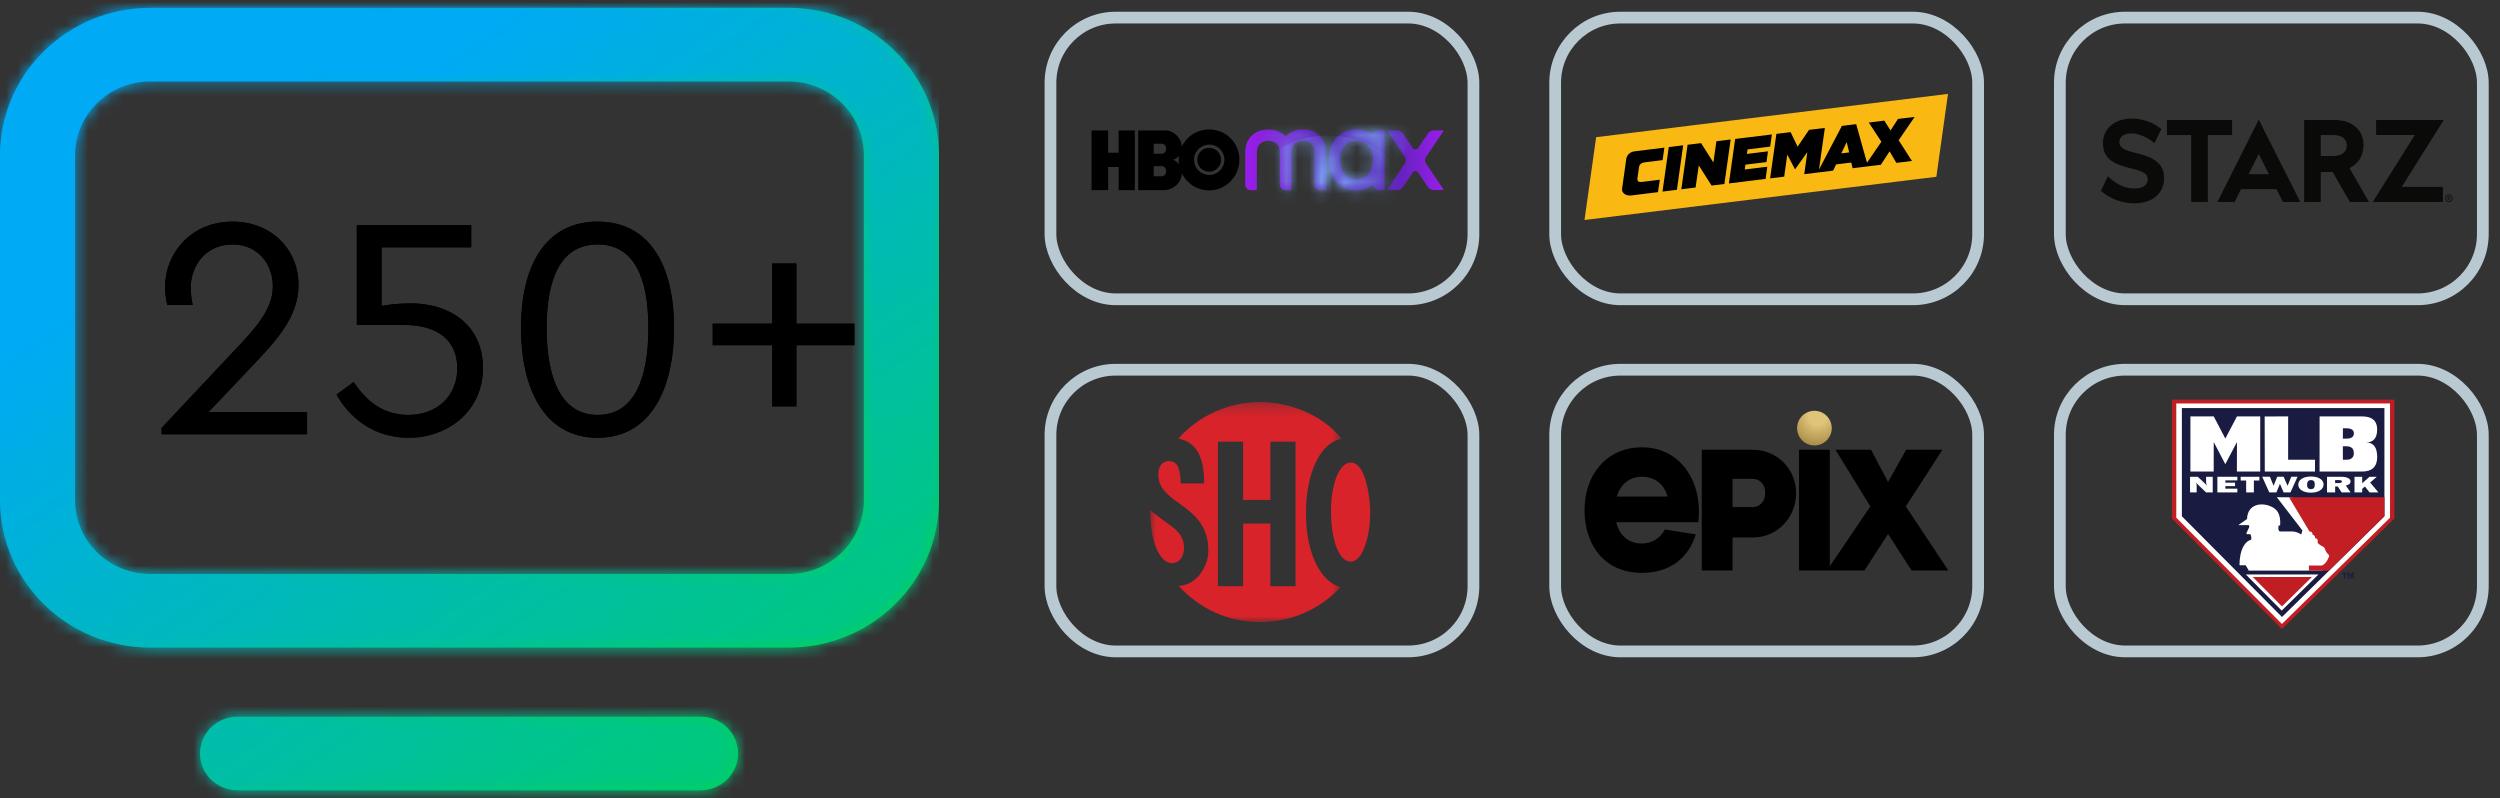<?xml version="1.0" encoding="UTF-8"?>
<svg width="213px" height="68px" viewBox="0 0 213 68" version="1.1" xmlns="http://www.w3.org/2000/svg" xmlns:xlink="http://www.w3.org/1999/xlink">
    <rect x="0" y="0" width="213" height="68" fill="#333333" stroke="none"/>
    <title>Contour TV Ultimate Channels SVG Desktop Mobile</title>
    <defs>
        <linearGradient x1="21.119%" y1="20.579%" x2="87.943%" y2="75.174%" id="linearGradient-1">
            <stop stop-color="#00AAF4" offset="0%"></stop>
            <stop stop-color="#00D258" offset="100%"></stop>
        </linearGradient>
        <path d="M59.68,60.392 L20.24,60.392 C18.473,60.392 17.04,61.797 17.04,63.529 C17.04,65.262 18.473,66.667 20.24,66.667 L59.68,66.667 C61.447,66.667 62.88,65.262 62.88,63.529 C62.88,61.797 61.447,60.392 59.68,60.392 Z M67.2,0 L12.8,0 C5.742,0 0,5.63 0,12.549 L0,41.961 C0,48.88 5.742,54.51 12.8,54.51 L67.2,54.51 C74.258,54.51 80,48.88 80,41.961 L80,12.549 C80,5.63 74.258,0 67.2,0 Z M73.6,41.961 C73.6,45.42 70.729,48.235 67.2,48.235 L12.8,48.235 C9.271,48.235 6.4,45.42 6.4,41.961 L6.4,12.549 C6.4,9.089 9.271,6.275 12.8,6.275 L67.2,6.275 C70.729,6.275 73.6,9.089 73.6,12.549 L73.6,41.961 Z" id="path-2"></path>
        <linearGradient x1="43.159%" y1="16.602%" x2="100%" y2="100%" id="linearGradient-4">
            <stop stop-color="#00AAF4" offset="0%"></stop>
            <stop stop-color="#00D258" offset="100%"></stop>
        </linearGradient>
        <path d="M26.162,37 L26.162,35.11 L17.765,35.11 L21.707,30.952 C23.57,28.981 25.433,26.956 25.433,24.283 C25.433,21.232 23.111,18.883 19.817,18.883 C16.199,18.883 14.066,21.664 14.066,24.418 C14.066,24.877 14.12,25.471 14.255,25.984 L16.415,25.984 C16.307,25.498 16.253,24.904 16.253,24.499 C16.253,22.582 17.576,20.827 19.817,20.827 C21.977,20.827 23.246,22.501 23.246,24.391 C23.246,26.2 22.031,27.712 20.114,29.71 L13.769,36.46 L13.769,37 L26.162,37 Z M34.829,37.297 C38.123,37.297 41.147,35.056 41.147,31.357 C41.147,27.604 38.204,25.849 35.045,25.849 C34.073,25.849 33.29,25.93 32.507,26.065 L32.507,21.07 L40.148,21.07 L40.148,19.18 L30.401,19.18 L30.401,27.685 L34.424,27.685 C37.34,27.685 38.96,29.035 38.96,31.384 C38.96,33.787 37.178,35.353 34.802,35.353 C32.507,35.353 31.103,34.03 30.131,32.545 L28.673,33.625 C29.78,35.569 31.805,37.297 34.829,37.297 Z M50.921,37.297 C55.511,37.297 57.428,33.004 57.428,27.928 C57.428,22.744 55.43,18.883 50.921,18.883 C46.412,18.883 44.387,22.744 44.387,27.928 C44.387,33.004 46.304,37.297 50.921,37.297 Z M50.921,35.353 C47.789,35.353 46.574,32.194 46.574,27.955 C46.574,23.743 47.762,20.827 50.921,20.827 C54.08,20.827 55.241,23.743 55.241,27.955 C55.241,32.194 54.08,35.353 50.921,35.353 Z M67.85,34.624 L67.85,29.413 L72.791,29.413 L72.791,27.577 L67.85,27.577 L67.85,22.447 L65.798,22.447 L65.798,27.577 L60.722,27.577 L60.722,29.413 L65.798,29.413 L65.798,34.624 L67.85,34.624 Z" id="path-5"></path>
        <linearGradient x1="0.006%" y1="50.029%" x2="99.994%" y2="50.029%" id="linearGradient-6">
            <stop stop-color="#991EEB" offset="0%"></stop>
            <stop stop-color="#5822B4" offset="39.9%"></stop>
            <stop stop-color="#5822B4" offset="72.7%"></stop>
            <stop stop-color="#991EEB" offset="100%"></stop>
        </linearGradient>
        <path d="M6.899,1.913 C6.872,0.681 6,0.03 4.932,0.03 C4.346,0.03 3.817,0.226 3.458,0.608 C3.098,0.226 2.569,0.03 1.984,0.03 C0.916,0.03 0.044,0.684 0.016,1.916 C0.016,1.918 0.016,1.921 0.016,1.924 L0.016,4.733 C0.016,4.992 0.226,5.199 0.482,5.199 L0.924,5.199 C0.967,5.199 1.003,5.163 1.003,5.12 L1.003,1.921 L1.003,1.921 C1.022,1.313 1.452,0.992 1.984,0.992 C2.515,0.992 2.946,1.313 2.965,1.921 L2.965,1.921 L2.965,4.73 C2.965,4.989 3.174,5.196 3.431,5.196 L3.872,5.196 C3.916,5.196 3.951,5.161 3.951,5.117 L3.951,1.918 L3.951,1.918 C3.97,1.311 4.401,0.989 4.932,0.989 C5.463,0.989 5.894,1.311 5.913,1.918 L5.913,1.918 L5.913,4.728 C5.913,4.986 6.123,5.193 6.379,5.193 L6.82,5.193 C6.864,5.193 6.899,5.158 6.899,5.114 L6.899,1.916 C6.902,1.918 6.899,1.916 6.899,1.913 Z M16.837,0.109 L16.087,0.109 C15.88,0.109 15.687,0.213 15.569,0.384 L14.741,1.61 C14.632,1.771 14.398,1.771 14.289,1.61 L13.46,0.384 C13.346,0.213 13.15,0.109 12.943,0.109 L12.193,0.109 C12.147,0.109 12.12,0.161 12.144,0.199 L13.621,2.39 C13.728,2.548 13.728,2.755 13.621,2.913 L12.144,5.104 C12.117,5.142 12.147,5.193 12.193,5.193 L12.943,5.193 C13.15,5.193 13.343,5.09 13.46,4.918 L14.289,3.692 C14.398,3.531 14.632,3.531 14.741,3.692 L15.569,4.918 C15.684,5.09 15.88,5.193 16.087,5.193 L16.837,5.193 C16.883,5.193 16.91,5.142 16.886,5.104 L15.406,2.916 C15.3,2.757 15.3,2.55 15.406,2.392 L16.883,0.202 C16.91,0.163 16.883,0.109 16.837,0.109 L16.837,0.109 Z M11.807,0.109 L11.365,0.109 C11.142,0.109 10.954,0.267 10.907,0.477 C10.515,0.177 10.022,0.025 9.49,0.025 C8.199,0.025 7.15,0.924 7.15,2.621 C7.15,4.319 8.196,5.218 9.49,5.218 C10.019,5.218 10.507,5.068 10.899,4.774 C10.921,5.011 11.12,5.199 11.365,5.199 L11.807,5.199 C11.85,5.199 11.886,5.163 11.886,5.12 L11.886,0.188 C11.883,0.144 11.85,0.109 11.807,0.109 L11.807,0.109 Z M9.49,4.253 C8.719,4.253 8.093,3.689 8.093,2.624 C8.093,1.559 8.719,0.995 9.49,0.995 C10.262,0.995 10.888,1.559 10.888,2.624 C10.888,3.689 10.262,4.253 9.49,4.253 Z" id="path-7"></path>
        <radialGradient cx="50.02%" cy="49.987%" fx="50.02%" fy="49.987%" r="49.998%" gradientTransform="translate(0.5,0.5),scale(1,0.768),translate(-0.5,-0.5)" id="radialGradient-9">
            <stop stop-color="#7BA7F2" stop-opacity="0.5" offset="0%"></stop>
            <stop stop-color="#7BA7F2" stop-opacity="0" offset="100%"></stop>
        </radialGradient>
        <path d="M6.899,1.913 C6.872,0.681 6,0.03 4.932,0.03 C4.346,0.03 3.817,0.226 3.458,0.608 C3.098,0.226 2.569,0.03 1.984,0.03 C0.916,0.03 0.044,0.684 0.016,1.916 C0.016,1.918 0.016,1.921 0.016,1.924 L0.016,4.733 C0.016,4.992 0.226,5.199 0.482,5.199 L0.924,5.199 C0.967,5.199 1.003,5.163 1.003,5.12 L1.003,1.921 L1.003,1.921 C1.022,1.313 1.452,0.992 1.984,0.992 C2.515,0.992 2.946,1.313 2.965,1.921 L2.965,1.921 L2.965,4.73 C2.965,4.989 3.174,5.196 3.431,5.196 L3.872,5.196 C3.916,5.196 3.951,5.161 3.951,5.117 L3.951,1.918 L3.951,1.918 C3.97,1.311 4.401,0.989 4.932,0.989 C5.463,0.989 5.894,1.311 5.913,1.918 L5.913,1.918 L5.913,4.728 C5.913,4.986 6.123,5.193 6.379,5.193 L6.82,5.193 C6.864,5.193 6.899,5.158 6.899,5.114 L6.899,1.916 C6.902,1.918 6.899,1.916 6.899,1.913 Z M16.837,0.109 L16.087,0.109 C15.88,0.109 15.687,0.213 15.569,0.384 L14.741,1.61 C14.632,1.771 14.398,1.771 14.289,1.61 L13.46,0.384 C13.346,0.213 13.15,0.109 12.943,0.109 L12.193,0.109 C12.147,0.109 12.12,0.161 12.144,0.199 L13.621,2.39 C13.728,2.548 13.728,2.755 13.621,2.913 L12.144,5.104 C12.117,5.142 12.147,5.193 12.193,5.193 L12.943,5.193 C13.15,5.193 13.343,5.09 13.46,4.918 L14.289,3.692 C14.398,3.531 14.632,3.531 14.741,3.692 L15.569,4.918 C15.684,5.09 15.88,5.193 16.087,5.193 L16.837,5.193 C16.883,5.193 16.91,5.142 16.886,5.104 L15.406,2.916 C15.3,2.757 15.3,2.55 15.406,2.392 L16.883,0.202 C16.91,0.163 16.883,0.109 16.837,0.109 L16.837,0.109 Z M11.807,0.109 L11.365,0.109 C11.142,0.109 10.954,0.267 10.907,0.477 C10.515,0.177 10.022,0.025 9.49,0.025 C8.199,0.025 7.15,0.924 7.15,2.621 C7.15,4.319 8.196,5.218 9.49,5.218 C10.019,5.218 10.507,5.068 10.899,4.774 C10.921,5.011 11.12,5.199 11.365,5.199 L11.807,5.199 C11.85,5.199 11.886,5.163 11.886,5.12 L11.886,0.188 C11.883,0.144 11.85,0.109 11.807,0.109 L11.807,0.109 Z M9.49,4.253 C8.719,4.253 8.093,3.689 8.093,2.624 C8.093,1.559 8.719,0.995 9.49,0.995 C10.262,0.995 10.888,1.559 10.888,2.624 C10.888,3.689 10.262,4.253 9.49,4.253 Z" id="path-10"></path>
        <radialGradient cx="49.991%" cy="49.991%" fx="49.991%" fy="49.991%" r="70.626%" gradientTransform="translate(0.5,0.5),scale(0.708,1),translate(-0.5,-0.5)" id="radialGradient-12">
            <stop stop-color="#7BA7F2" offset="20%"></stop>
            <stop stop-color="#7BA7F2" stop-opacity="0" offset="100%"></stop>
        </radialGradient>
        <path d="M6.899,1.913 C6.872,0.681 6,0.03 4.932,0.03 C4.346,0.03 3.817,0.226 3.458,0.608 C3.098,0.226 2.569,0.03 1.984,0.03 C0.916,0.03 0.044,0.684 0.016,1.916 C0.016,1.918 0.016,1.921 0.016,1.924 L0.016,4.733 C0.016,4.992 0.226,5.199 0.482,5.199 L0.924,5.199 C0.967,5.199 1.003,5.163 1.003,5.12 L1.003,1.921 L1.003,1.921 C1.022,1.313 1.452,0.992 1.984,0.992 C2.515,0.992 2.946,1.313 2.965,1.921 L2.965,1.921 L2.965,4.73 C2.965,4.989 3.174,5.196 3.431,5.196 L3.872,5.196 C3.916,5.196 3.951,5.161 3.951,5.117 L3.951,1.918 L3.951,1.918 C3.97,1.311 4.401,0.989 4.932,0.989 C5.463,0.989 5.894,1.311 5.913,1.918 L5.913,1.918 L5.913,4.728 C5.913,4.986 6.123,5.193 6.379,5.193 L6.82,5.193 C6.864,5.193 6.899,5.158 6.899,5.114 L6.899,1.916 C6.902,1.918 6.899,1.916 6.899,1.913 Z M16.837,0.109 L16.087,0.109 C15.88,0.109 15.687,0.213 15.569,0.384 L14.741,1.61 C14.632,1.771 14.398,1.771 14.289,1.61 L13.46,0.384 C13.346,0.213 13.15,0.109 12.943,0.109 L12.193,0.109 C12.147,0.109 12.12,0.161 12.144,0.199 L13.621,2.39 C13.728,2.548 13.728,2.755 13.621,2.913 L12.144,5.104 C12.117,5.142 12.147,5.193 12.193,5.193 L12.943,5.193 C13.15,5.193 13.343,5.09 13.46,4.918 L14.289,3.692 C14.398,3.531 14.632,3.531 14.741,3.692 L15.569,4.918 C15.684,5.09 15.88,5.193 16.087,5.193 L16.837,5.193 C16.883,5.193 16.91,5.142 16.886,5.104 L15.406,2.916 C15.3,2.757 15.3,2.55 15.406,2.392 L16.883,0.202 C16.91,0.163 16.883,0.109 16.837,0.109 L16.837,0.109 Z M11.807,0.109 L11.365,0.109 C11.142,0.109 10.954,0.267 10.907,0.477 C10.515,0.177 10.022,0.025 9.49,0.025 C8.199,0.025 7.15,0.924 7.15,2.621 C7.15,4.319 8.196,5.218 9.49,5.218 C10.019,5.218 10.507,5.068 10.899,4.774 C10.921,5.011 11.12,5.199 11.365,5.199 L11.807,5.199 C11.85,5.199 11.886,5.163 11.886,5.12 L11.886,0.188 C11.883,0.144 11.85,0.109 11.807,0.109 L11.807,0.109 Z M9.49,4.253 C8.719,4.253 8.093,3.689 8.093,2.624 C8.093,1.559 8.719,0.995 9.49,0.995 C10.262,0.995 10.888,1.559 10.888,2.624 C10.888,3.689 10.262,4.253 9.49,4.253 Z" id="path-13"></path>
        <radialGradient cx="49.994%" cy="50.016%" fx="49.994%" fy="50.016%" r="49.989%" id="radialGradient-15">
            <stop stop-color="#7BA7F2" offset="0%"></stop>
            <stop stop-color="#7BA7F2" stop-opacity="0" offset="100%"></stop>
        </radialGradient>
        <polygon id="path-16" points="0 0.252 16.317 0.252 16.317 19 0 19"></polygon>
        <polygon id="path-18" points="0 0.252 16.317 0.252 16.317 19 0 19"></polygon>
        <radialGradient cx="59.456%" cy="15.131%" fx="59.456%" fy="15.131%" r="114.419%" id="radialGradient-20">
            <stop stop-color="#E0C479" offset="22.28%"></stop>
            <stop stop-color="#907231" offset="100%"></stop>
        </radialGradient>
    </defs>
    <g id="Spartan-TV---Hultman" stroke="none" stroke-width="1" fill="none" fill-rule="evenodd">
        <g id="Images" transform="translate(-945, -2289)">
            <g id="Contour-TV-Ultimate-Channels-SVG-Desktop-Mobile" transform="translate(945, 2289)">
                <g id="Group">
                    <g id="Colors/202020" transform="translate(0, 0.667)">
                        <g id="Mask" fill="url(#linearGradient-1)" fill-rule="nonzero">
                            <path d="M59.68,60.392 L20.24,60.392 C18.473,60.392 17.04,61.797 17.04,63.529 C17.04,65.262 18.473,66.667 20.24,66.667 L59.68,66.667 C61.447,66.667 62.88,65.262 62.88,63.529 C62.88,61.797 61.447,60.392 59.68,60.392 Z M67.2,0 L12.8,0 C5.742,0 0,5.63 0,12.549 L0,41.961 C0,48.88 5.742,54.51 12.8,54.51 L67.2,54.51 C74.258,54.51 80,48.88 80,41.961 L80,12.549 C80,5.63 74.258,0 67.2,0 Z M73.6,41.961 C73.6,45.42 70.729,48.235 67.2,48.235 L12.8,48.235 C9.271,48.235 6.4,45.42 6.4,41.961 L6.4,12.549 C6.4,9.089 9.271,6.275 12.8,6.275 L67.2,6.275 C70.729,6.275 73.6,9.089 73.6,12.549 L73.6,41.961 Z" id="path-2"></path>
                        </g>
                        <g id="Group-Clipped">
                            <mask id="mask-3" fill="white">
                                <use xlink:href="#path-2"></use>
                            </mask>
                            <g id="path-2"></g>
                            <g id="Group" mask="url(#mask-3)">
                                <g transform="translate(0, -7)" id="Colors/Night-Grey---#202020">
                                    <g transform="translate(0, 0.333)">
                                        <rect id="Rectangle-4-Copy" fill="url(#linearGradient-4)" fill-rule="nonzero" x="0" y="0" width="80" height="80"></rect>
                                    </g>
                                </g>
                            </g>
                        </g>
                    </g>
                    <g id="250+" fill-rule="nonzero" fill="#000000">
                        <use xlink:href="#path-5"></use>
                        <use xlink:href="#path-5"></use>
                    </g>
                </g>
                <g id="Group-7" transform="translate(89, 1)">
                    <rect id="Rectangle" stroke="#B9C9D2" x="0.5" y="0.5" width="36.037" height="24" rx="5.556"></rect>
                    <g id="HBO_Max_Logo" transform="translate(4, 10)">
                        <path d="M3.692,5.199 L2.311,5.199 L2.311,3.229 L1.417,3.229 L1.417,5.199 L0,5.199 L0,0.117 L1.414,0.117 L1.414,2.014 L2.308,2.014 L2.308,0.117 L3.689,0.117 L3.689,5.199 L3.692,5.199 Z M10.025,5.221 C11.439,5.221 12.594,4.044 12.594,2.61 C12.594,1.155 11.439,0.03 10.025,0.03 C8.591,0.03 7.866,1.071 7.692,1.496 C7.692,0.866 7.063,0.114 6.332,0.114 L3.973,0.114 L3.973,5.199 L6.169,5.199 C7.063,5.199 7.692,4.436 7.692,3.766 C7.891,4.18 8.594,5.221 10.025,5.221 L10.025,5.221 Z M5.995,3.155 C6.199,3.155 6.362,3.354 6.362,3.58 C6.362,3.817 6.199,4.016 5.995,4.016 L5.292,4.016 L5.292,3.155 L5.995,3.155 L5.995,3.155 L5.995,3.155 Z M5.995,1.248 C6.199,1.248 6.362,1.447 6.362,1.673 C6.362,1.899 6.199,2.098 5.995,2.098 L5.292,2.098 L5.292,1.248 L5.995,1.248 L5.995,1.248 Z M6.924,2.61 C7.087,2.599 7.354,2.411 7.455,2.3 C7.417,2.436 7.417,2.866 7.455,3.003 C7.343,2.837 7.087,2.64 6.924,2.61 L6.924,2.61 L6.924,2.61 Z M8.736,2.61 C8.736,1.894 9.319,1.316 10.035,1.319 C10.755,1.324 11.327,1.91 11.319,2.629 C11.308,3.338 10.736,3.907 10.027,3.907 C9.313,3.907 8.736,3.33 8.736,2.61 L8.736,2.61 L8.736,2.61 Z M10.025,3.629 C10.575,3.629 11.038,3.177 11.038,2.61 C11.038,2.044 10.575,1.597 10.025,1.597 C9.458,1.597 9.005,2.044 9.005,2.61 C9.005,3.177 9.458,3.629 10.025,3.629 L10.025,3.629 Z" id="path3441" fill="#000000" fill-rule="nonzero"></path>
                        <path d="M19.978,1.916 C19.951,0.684 19.079,0.033 18.011,0.033 C17.425,0.033 16.896,0.229 16.537,0.61 C16.177,0.229 15.649,0.033 15.063,0.033 C13.995,0.033 13.123,0.687 13.095,1.918 C13.095,1.921 13.095,1.924 13.095,1.926 L13.095,4.736 C13.095,4.995 13.305,5.202 13.561,5.202 L14.003,5.202 C14.046,5.202 14.082,5.166 14.082,5.123 L14.082,1.924 L14.082,1.924 C14.101,1.316 14.531,0.995 15.063,0.995 C15.594,0.995 16.025,1.316 16.044,1.924 L16.044,1.924 L16.044,4.733 C16.044,4.992 16.253,5.199 16.51,5.199 L16.951,5.199 C16.995,5.199 17.03,5.163 17.03,5.12 L17.03,1.921 L17.03,1.921 C17.049,1.313 17.48,0.992 18.011,0.992 C18.542,0.992 18.973,1.313 18.992,1.921 L18.992,1.921 L18.992,4.73 C18.992,4.989 19.202,5.196 19.458,5.196 L19.899,5.196 C19.943,5.196 19.978,5.161 19.978,5.117 L19.978,1.918 C19.981,1.921 19.978,1.918 19.978,1.916 Z M29.916,0.112 L29.166,0.112 C28.959,0.112 28.766,0.215 28.649,0.387 L27.82,1.613 C27.711,1.774 27.477,1.774 27.368,1.613 L26.54,0.387 C26.425,0.215 26.229,0.112 26.022,0.112 L25.272,0.112 C25.226,0.112 25.199,0.163 25.223,0.202 L26.7,2.392 C26.807,2.55 26.807,2.757 26.7,2.916 L25.223,5.106 C25.196,5.144 25.226,5.196 25.272,5.196 L26.022,5.196 C26.229,5.196 26.422,5.093 26.54,4.921 L27.368,3.695 C27.477,3.534 27.711,3.534 27.82,3.695 L28.649,4.921 C28.763,5.093 28.959,5.196 29.166,5.196 L29.916,5.196 C29.962,5.196 29.989,5.144 29.965,5.106 L28.485,2.918 C28.379,2.76 28.379,2.553 28.485,2.395 L29.962,0.204 C29.989,0.166 29.962,0.112 29.916,0.112 Z M24.886,0.112 L24.444,0.112 C24.221,0.112 24.033,0.27 23.986,0.48 C23.594,0.18 23.101,0.027 22.569,0.027 C21.278,0.027 20.229,0.926 20.229,2.624 C20.229,4.322 21.275,5.221 22.569,5.221 C23.098,5.221 23.586,5.071 23.978,4.777 C24,5.014 24.199,5.202 24.444,5.202 L24.886,5.202 C24.929,5.202 24.965,5.166 24.965,5.123 L24.965,0.191 C24.962,0.147 24.929,0.112 24.886,0.112 L24.886,0.112 Z M22.569,4.256 C21.798,4.256 21.172,3.692 21.172,2.627 C21.172,1.561 21.798,0.997 22.569,0.997 C23.341,0.997 23.967,1.561 23.967,2.627 C23.967,3.692 23.341,4.256 22.569,4.256 Z" id="XMLID_1_" fill="url(#linearGradient-6)" fill-rule="nonzero"></path>
                        <g id="g3453" transform="translate(13.079, 0.003)">
                            <g id="ellipse3466-Clipped">
                                <mask id="mask-8" fill="white">
                                    <use xlink:href="#path-7"></use>
                                </mask>
                                <g id="path-6"></g>
                                <ellipse id="ellipse3466" fill="url(#radialGradient-9)" fill-rule="nonzero" mask="url(#mask-8)" cx="4.079" cy="1.668" rx="3.014" ry="3.924"></ellipse>
                            </g>
                            <g id="ellipse3473-Clipped">
                                <mask id="mask-11" fill="white">
                                    <use xlink:href="#path-10"></use>
                                </mask>
                                <g id="path-9"></g>
                                <ellipse id="ellipse3473" fill="url(#radialGradient-12)" fill-rule="nonzero" mask="url(#mask-11)" cx="7.082" cy="4.937" rx="6.202" ry="4.39"></ellipse>
                            </g>
                            <g id="circle3480-Clipped">
                                <mask id="mask-14" fill="white">
                                    <use xlink:href="#path-13"></use>
                                </mask>
                                <g id="path-12"></g>
                                <circle id="circle3480" fill="url(#radialGradient-15)" fill-rule="nonzero" mask="url(#mask-14)" cx="10.888" cy="0.322" r="3.373"></circle>
                            </g>
                        </g>
                    </g>
                </g>
                <g id="Group-2" transform="translate(89, 31)">
                    <rect id="Rectangle-Copy-3" stroke="#B9C9D2" x="0.5" y="0.5" width="36.037" height="24" rx="5.556"></rect>
                    <g id="SHOW_K_O100_100" transform="translate(9, 3)">
                        <g id="Group-4">
                            <g id="Fill-1-Clipped">
                                <mask id="mask-17" fill="white">
                                    <use xlink:href="#path-16"></use>
                                </mask>
                                <g id="path-15"></g>
                                <path d="M12.379,15.945 L10.233,15.945 L10.233,10.607 L7.913,10.607 L7.913,15.945 L5.767,15.945 L5.767,3.632 L7.913,3.632 L7.913,8.594 L10.233,8.594 L10.233,3.632 L12.379,3.632 L12.379,15.945 Z M13.269,9.755 C13.269,6 14.66,3.632 16.317,3.387 C14.661,1.344 11.89,0.252 9.372,0.252 C6.603,0.252 4.113,1.453 2.396,3.365 C4.035,3.692 4.592,5.064 4.592,7.184 L2.589,7.184 C2.589,5.935 2.326,5.284 1.584,5.284 C1.254,5.284 0.996,5.452 0.841,5.741 C0.817,5.789 0.794,5.839 0.776,5.89 C0.716,6.048 0.687,6.231 0.687,6.44 C0.687,9.038 4.951,8.908 4.951,12.899 C4.951,14.459 3.757,15.913 2.413,15.913 C4.179,17.843 6.593,19 9.372,19 C12.076,19 14.511,17.854 16.22,16.025 C14.646,15.625 13.269,13.358 13.269,9.755 L13.269,9.755 Z" id="Fill-1" fill="#D8232A" fill-rule="nonzero" mask="url(#mask-17)"></path>
                            </g>
                            <g id="Fill-3-Clipped">
                                <mask id="mask-19" fill="white">
                                    <use xlink:href="#path-18"></use>
                                </mask>
                                <g id="path-15"></g>
                                <path d="M1.853,13.981 C2.451,13.981 2.877,13.456 2.877,12.69 C2.877,11.104 1.489,10.793 0,9.456 C-0.021,12.174 0.821,13.981 1.853,13.981" id="Fill-3" fill="#D8232A" fill-rule="nonzero" mask="url(#mask-19)"></path>
                            </g>
                        </g>
                        <path d="M15.399,9.555 C15.399,7.488 16.004,5.414 17.103,5.414 C18.415,5.414 18.744,8.616 18.744,9.626 C18.744,11.846 18.045,13.853 17.103,13.853 C15.977,13.853 15.399,11.742 15.399,9.555" id="Fill-5" fill="#D8232A" fill-rule="nonzero"></path>
                    </g>
                </g>
                <g id="Group-4" transform="translate(132, 1)">
                    <rect id="Rectangle-Copy" stroke="#B9C9D2" x="0.5" y="0.5" width="36.037" height="24" rx="5.556"></rect>
                    <g id="Cinemax-Logo.wine" transform="translate(3, 7)" fill-rule="nonzero">
                        <polygon id="Path" fill="#000000" points="29.563 1.007 2.418 4.496 1.934 9.473 28.852 6.21"></polygon>
                        <path d="M3.2,8.092 C3.165,8.43 3.512,8.708 3.97,8.653 L3.972,8.653 L6.259,8.372 L6.417,7.312 L4.862,7.503 C4.656,7.529 4.472,7.464 4.508,7.198 L4.645,6.238 C4.685,5.933 4.943,5.851 5.213,5.818 L6.654,5.642 L6.805,4.579 L4.272,4.891 C3.919,4.934 3.646,5.159 3.563,5.491 L3.2,8.092 Z M8.406,4.381 L7.18,4.532 L6.645,8.322 L7.872,8.172 L8.406,4.381 Z M8.248,8.125 L9.465,7.976 L9.734,6.091 L10.828,7.809 L11.918,7.675 L12.453,3.885 L11.237,4.034 L10.98,5.843 L9.932,4.194 L8.783,4.335 L8.248,8.125 Z M13.839,5.114 L13.892,4.73 L15.817,4.493 L15.966,3.454 L12.836,3.838 L12.301,7.628 L15.429,7.244 L15.573,6.205 L13.651,6.441 L13.712,6.029 L15.504,5.809 L15.631,4.894 L13.839,5.114 Z M26.766,3.947 L28.129,1.96 L26.708,2.134 L26.073,3.117 L25.545,2.277 L24.218,2.44 L25.294,4.075 L24.066,5.865 L23.147,2.577 L21.931,2.726 L19.977,6.447 L20.478,2.899 L19.13,3.064 L18.157,4.493 L17.558,3.257 L16.348,3.407 L15.813,7.198 L17.013,7.05 L17.277,5.171 L17.93,6.416 L17.951,6.413 L18.986,4.961 L18.721,6.84 L19.843,6.702 L19.942,6.69 L21.18,6.538 L21.439,6.006 L22.724,5.848 L22.847,6.333 L23.828,6.213 L24.152,6.173 L25.249,6.039 L25.995,4.893 L26.57,5.877 L27.896,5.713 L26.766,3.947 Z M30.969,0 L29.978,7.062 L0,10.744 L0.991,3.689 L30.969,0 Z M22.34,4.107 L22.548,4.987 L21.878,5.069 L22.34,4.107 Z" id="Shape" fill="#FAB813"></path>
                    </g>
                </g>
                <g id="Group-3" transform="translate(132, 31)">
                    <rect id="Rectangle-Copy-2" stroke="#B9C9D2" x="0.5" y="0.5" width="36.037" height="24" rx="5.556"></rect>
                    <g id="Epix_2019_black" transform="translate(3, 4)" fill-rule="nonzero">
                        <path d="M4.89,3.111 C1.837,3.111 0,5.507 0,8.46 C0,11.414 1.682,13.809 4.89,13.809 C7.341,13.809 8.886,12.476 9.478,10.529 L6.854,10.112 C6.459,10.827 5.789,11.307 4.881,11.307 C3.697,11.307 2.968,10.577 2.7,9.489 L9.695,9.489 C9.731,9.193 9.751,8.889 9.751,8.579 C9.751,5.622 7.939,3.111 4.89,3.111 Z M2.745,7.305 C3.055,6.29 3.802,5.617 4.881,5.617 C6.017,5.617 6.792,6.268 7.074,7.305 L2.745,7.305 Z M14.333,3.32 L9.988,3.32 L9.988,13.606 L12.614,13.606 L12.614,10.791 L14.373,10.791 C16.413,10.791 18.028,9.103 18.028,7.012 C18.025,4.974 16.436,3.32 14.333,3.32 Z M15.387,7.085 C15.387,7.73 14.917,8.204 14.333,8.204 L12.614,8.204 L12.614,5.794 L14.333,5.794 C14.917,5.794 15.387,6.265 15.387,6.913 L15.387,7.085 Z M31,13.606 L27.866,13.606 L25.862,10.492 L23.853,13.606 L18.276,13.606 L18.276,3.32 L20.902,3.32 L20.902,13.243 L24.352,8.147 L21.384,3.32 L24.417,3.32 L25.862,6.068 L27.401,3.32 L30.493,3.32 L27.376,8.147 L31,13.606 Z" id="path24" fill="#000000"></path>
                        <path d="M21.066,1.477 C21.066,2.292 20.405,2.953 19.589,2.953 C18.774,2.953 18.112,2.292 18.112,1.477 C18.112,1.085 18.268,0.709 18.545,0.433 C18.822,0.156 19.198,0 19.589,0 C20.405,0 21.066,0.661 21.066,1.477 L21.066,1.477 Z" id="path41" fill="url(#radialGradient-20)"></path>
                    </g>
                </g>
                <g id="Group-3" transform="translate(175, 1)">
                    <rect id="Rectangle-Copy-2" stroke="#B9C9D2" x="0.5" y="0.5" width="36.037" height="24" rx="5.556"></rect>
                    <g id="stz_2016_bk_rgb" transform="translate(4, 9)" fill="#0A0B09" fill-rule="nonzero">
                        <path d="M29.657,6.879 C29.69,6.879 29.711,6.858 29.711,6.822 C29.711,6.787 29.69,6.768 29.657,6.768 L29.603,6.768 L29.603,6.879 L29.657,6.879 Z M29.54,6.72 L29.669,6.72 C29.732,6.72 29.775,6.76 29.775,6.822 C29.775,6.874 29.741,6.904 29.714,6.911 L29.714,6.913 C29.714,6.913 29.717,6.917 29.725,6.932 L29.789,7.055 L29.72,7.055 L29.658,6.925 L29.603,6.925 L29.603,7.055 L29.54,7.055 L29.54,6.72 Z M29.649,7.153 C29.792,7.153 29.902,7.038 29.902,6.889 C29.902,6.74 29.792,6.625 29.649,6.625 C29.507,6.625 29.398,6.74 29.398,6.889 C29.398,7.038 29.507,7.153 29.649,7.153 Z M29.649,6.564 C29.826,6.564 29.967,6.708 29.967,6.889 C29.967,7.07 29.826,7.214 29.649,7.214 C29.473,7.214 29.333,7.07 29.333,6.889 C29.333,6.708 29.473,6.564 29.649,6.564 L29.649,6.564 Z" id="Fill-1"></path>
                        <path d="M12.582,4.834 L13.445,3.124 L14.308,4.834 L12.582,4.834 Z M11.387,7.202 L11.935,6.113 L14.954,6.113 L15.504,7.202 L16.983,7.202 L13.445,0.193 L9.927,7.202 L11.387,7.202 L11.387,7.202 Z" id="Fill-2"></path>
                        <polyline id="Fill-3" points="11.174 0.225 5.622 0.225 5.622 1.505 7.69 1.505 7.69 7.202 9.107 7.202 9.107 1.505 11.174 1.505 11.174 0.225"></polyline>
                        <path d="M19.762,3.291 L18.73,3.291 L18.73,1.505 L19.762,1.505 C20.523,1.505 20.942,1.812 20.942,2.395 C20.942,2.972 20.501,3.291 19.762,3.291 Z M22.37,2.358 C22.37,1.744 22.148,1.217 21.727,0.833 C21.292,0.435 20.673,0.225 19.94,0.225 L17.312,0.225 L17.312,7.202 L18.73,7.202 L18.73,4.658 L19.74,4.658 L21.206,7.202 L22.832,7.202 L21.174,4.315 C22.217,3.827 22.37,2.875 22.37,2.358 L22.37,2.358 Z" id="Fill-4"></path>
                        <polyline id="Fill-5" points="29.209 0.225 23.444 0.225 23.444 1.504 26.74 1.504 23.16 7.202 29.135 7.202 29.135 5.922 25.629 5.922 29.209 0.225"></polyline>
                        <path d="M3.122,3.071 C1.978,2.8 1.571,2.614 1.571,2.087 C1.571,1.648 1.978,1.368 2.582,1.368 C3.506,1.368 4.333,2.006 4.556,2.195 L5.149,0.993 C4.413,0.404 3.57,0.106 2.602,0.106 C1.172,0.106 0.174,0.963 0.174,2.184 C0.174,3.519 1.034,3.978 2.521,4.337 C3.764,4.624 3.983,4.871 3.983,5.282 C3.983,5.769 3.548,6.059 2.875,6.059 C2.043,6.059 1.363,5.742 0.582,5.014 L0,6.26 C0.81,6.956 1.798,7.321 2.846,7.321 C4.386,7.321 5.381,6.491 5.381,5.165 C5.381,4.074 4.726,3.461 3.122,3.071" id="Fill-6"></path>
                    </g>
                </g>
                <g id="Group-2" transform="translate(175, 31)">
                    <rect id="Rectangle-Copy-3" stroke="#B9C9D2" x="0.5" y="0.5" width="36.037" height="24" rx="5.556"></rect>
                    <g id="MLBNetworkLogo" transform="translate(10, 3)" fill-rule="nonzero">
                        <polyline id="path28053-7" fill="#C11E24" points="18.999 10.174 9.416 19.593 0.049 10.174 0.049 0.049 18.999 0.049 18.999 10.174"></polyline>
                        <polyline id="path28055-4" fill="#FFFFFF" points="18.63 10.108 9.42 19.162 0.419 10.108 0.419 0.377 18.63 0.377 18.63 10.108"></polyline>
                        <polyline id="path28057-0" fill="#191C40" points="18.154 9.986 9.425 18.566 0.895 9.986 0.895 0.765 18.154 0.765 18.154 9.986"></polyline>
                        <polyline id="path28059-9" fill="#FFFFFF" points="12.534 14.943 9.402 18.023 6.341 14.943 12.534 14.943"></polyline>
                        <polyline id="path28061-4" fill="#C11E24" points="11.971 15.163 9.425 17.665 6.939 15.163 11.971 15.163"></polyline>
                        <polyline id="path28063-8" fill="#FFFFFF" points="7.571 6.177 5.583 6.177 5.589 3.662 4.595 5.548 3.61 3.662 3.606 6.177 1.621 6.177 1.624 1.477 3.611 1.477 4.598 3.367 5.589 1.477 7.572 1.477 7.571 6.177"></polyline>
                        <polyline id="path28065-8" fill="#FFFFFF" points="12.236 6.177 7.96 6.177 7.95 1.483 9.95 1.477 9.949 5.171 12.24 5.171 12.236 6.177"></polyline>
                        <path d="M15.551,2.93 L15.534,2.805 C15.478,2.593 15.267,2.488 14.902,2.488 L14.616,2.488 L14.612,3.373 L14.899,3.373 C15.332,3.373 15.548,3.225 15.551,2.93 M15.547,4.596 L15.524,4.4 C15.457,4.149 15.248,4.022 14.899,4.022 L14.612,4.022 L14.614,5.171 L14.899,5.171 C15.333,5.171 15.548,4.979 15.547,4.596 M17.538,4.936 C17.535,5.764 17.1,6.177 16.233,6.177 L12.626,6.177 L12.63,1.478 L16.238,1.478 C16.943,1.478 17.361,1.724 17.49,2.216 C17.52,2.328 17.534,2.451 17.533,2.586 C17.533,3.326 17.216,3.696 16.58,3.696 C17.054,3.696 17.351,3.924 17.472,4.382 C17.514,4.539 17.535,4.724 17.538,4.936" id="path28067-2" fill="#FFFFFF"></path>
                        <path d="M3.525,7.954 L2.96,7.954 L2.34,7.365 C2.26,7.29 2.18,7.198 2.099,7.089 C2.136,7.175 2.154,7.248 2.154,7.308 L2.154,7.954 L1.591,7.954 L1.591,6.621 L2.247,6.621 L2.774,7.109 C2.88,7.206 2.959,7.291 3.013,7.365 C2.977,7.251 2.96,7.135 2.96,7.015 L2.96,6.621 L3.525,6.621 L3.525,7.954" id="path28069-4" fill="#FFFFFF"></path>
                        <polyline id="path28071-5" fill="#FFFFFF" points="5.622 7.635 5.622 7.954 3.92 7.954 3.92 6.621 5.622 6.621 5.622 6.928 4.601 6.928 4.601 7.122 5.427 7.122 5.427 7.418 4.601 7.418 4.601 7.635 5.622 7.635"></polyline>
                        <polyline id="path28073-5" fill="#FFFFFF" points="7.03 6.94 7.03 7.954 6.373 7.954 6.373 6.94 5.904 6.94 5.904 6.621 7.5 6.621 7.5 6.94 7.03 6.94"></polyline>
                        <polyline id="path28075-1" fill="#FFFFFF" points="10.749 6.62 10.149 7.954 9.565 7.954 9.249 7.218 8.95 7.954 8.342 7.954 7.74 6.62 8.394 6.62 8.71 7.387 9.019 6.62 9.565 6.62 9.901 7.389 10.217 6.62 10.749 6.62"></polyline>
                        <path d="M11.89,7.672 C12.007,7.672 12.091,7.642 12.143,7.581 C12.194,7.521 12.22,7.411 12.22,7.25 C12.22,7.019 12.114,6.903 11.903,6.903 C11.676,6.903 11.562,7.035 11.562,7.3 C11.562,7.547 11.671,7.672 11.89,7.672 M11.893,7.975 C11.575,7.975 11.315,7.913 11.115,7.788 C10.914,7.664 10.814,7.498 10.814,7.289 C10.814,7.089 10.91,6.925 11.102,6.795 C11.293,6.665 11.56,6.6 11.9,6.6 C12.215,6.6 12.471,6.661 12.67,6.784 C12.868,6.906 12.968,7.07 12.968,7.274 C12.968,7.486 12.867,7.656 12.668,7.783 C12.467,7.911 12.209,7.975 11.893,7.975" id="path28077-7" fill="#FFFFFF"></path>
                        <path d="M13.955,7.159 L14.253,7.159 C14.339,7.159 14.409,7.148 14.463,7.126 L14.542,7.032 C14.542,6.947 14.453,6.904 14.275,6.904 L13.955,6.904 L13.955,7.159 Z M15.275,7.954 L14.505,7.954 L14.175,7.445 L13.955,7.445 L13.955,7.954 L13.262,7.954 L13.262,6.621 L14.442,6.621 C14.704,6.621 14.906,6.657 15.05,6.728 C15.195,6.8 15.267,6.895 15.267,7.013 C15.267,7.089 15.241,7.158 15.187,7.217 C15.135,7.276 15.027,7.328 14.865,7.372 L15.275,7.954" id="path28079-1" fill="#FFFFFF"></path>
                        <polyline id="path28081-1" fill="#FFFFFF" points="17.644 7.954 16.884 7.954 16.493 7.451 16.259 7.647 16.259 7.954 15.603 7.954 15.603 6.621 16.259 6.621 16.259 7.172 16.882 6.621 17.506 6.621 16.934 7.108 17.644 7.954"></polyline>
                        <polyline id="path28083-5" fill="#FFFFFF" points="6.049 14.419 5.838 14.232 5.54 13.867 5.219 9.058 8.978 8.503 8.978 8.364 10.045 8.365 14.039 8.941 14.112 13.381 12.867 14.611 6.593 14.618 6.049 14.419"></polyline>
                        <path d="M18.149,9.977 L18.156,8.365 L10.025,8.365 L11.776,11.292 L11.936,11.312 L12.029,11.444 L12.029,11.571 L12.143,11.591 L12.242,11.73 L12.242,11.85 L12.355,11.87 L12.468,11.995 L12.468,12.268 C12.468,12.268 12.714,12.494 12.932,12.58 C13.086,12.64 13.105,12.886 13.193,13.018 C13.312,13.204 13.471,13.284 13.439,13.39 C13.359,13.676 13.067,14.154 12.794,14.181 C12.794,14.181 12.117,14.182 11.718,14.182 L11.723,14.618 L13.418,14.628 L18.149,9.977" id="path28085-2" fill="#C21E24"></path>
                        <path d="M8.978,8.355 L4.836,8.355 L4.805,13.594 L5.674,14.616 L6.604,14.616 C6.493,14.431 6.369,14.222 6.33,14.159 L5.805,14.16 C5.804,12.857 6.25,12.133 6.775,11.993 C6.848,11.98 6.814,11.62 6.721,11.514 L6.415,11.508 L6.396,11.422 L6.642,10.89 L6.607,10.743 L5.697,10.744 L6.448,10.219 C6.487,8.837 7.903,8.73 8.759,9.301 C9.264,9.639 9.305,10.303 9.265,10.769 L9.132,10.775 C9.132,10.775 9.045,11.282 9.272,11.281 L10.268,11.281 C10.674,11.266 11.066,11.539 11.066,11.539 L11.165,11.194 L8.978,8.355" id="path28087-7" fill="#191C41"></path>
                        <polyline id="path28089-6" fill="#191C41" points="14.941 14.902 14.816 14.902 14.816 15.303 14.699 15.303 14.699 14.902 14.573 14.902 14.573 14.803 14.941 14.803 14.941 14.902"></polyline>
                        <polyline id="path28091-1" fill="#191C41" points="15.304 15.303 15.224 15.303 15.103 14.895 15.101 14.895 15.101 15.303 15.002 15.303 15.002 14.804 15.185 14.804 15.273 15.103 15.365 14.804 15.548 14.804 15.548 15.303 15.431 15.303 15.431 14.895 15.428 14.895 15.304 15.303"></polyline>
                    </g>
                </g>
            </g>
        </g>
    </g>
</svg>